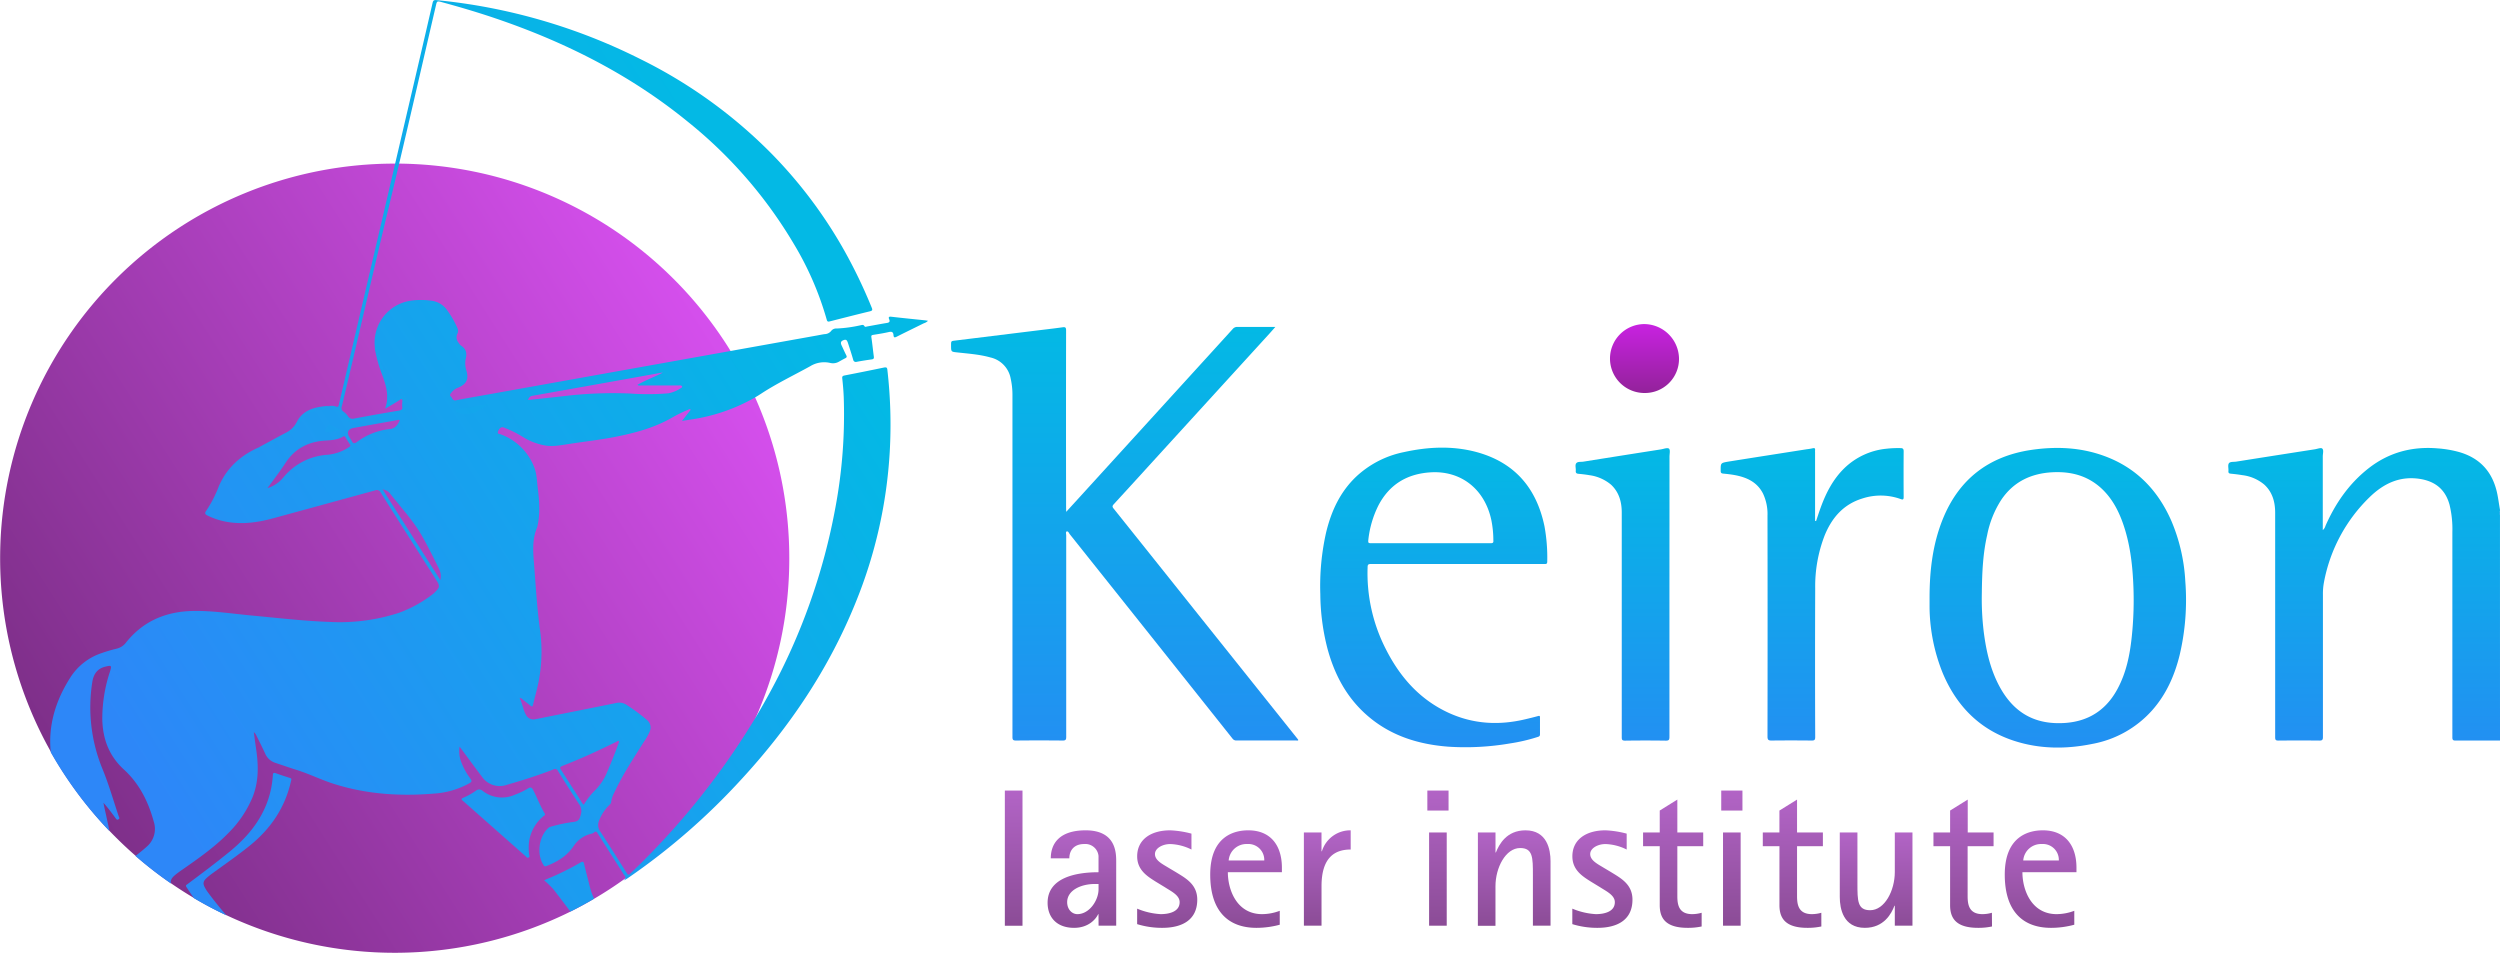 <?xml version="1.0" standalone="no"?>
<!DOCTYPE svg PUBLIC "-//W3C//DTD SVG 1.1//EN" "http://www.w3.org/Graphics/SVG/1.1/DTD/svg11.dtd">
<svg xmlns="http://www.w3.org/2000/svg" xmlns:xlink="http://www.w3.org/1999/xlink" viewBox="0 0 943.13 359.48" width="943.13" height="359.48">
  <defs>
    <style>
      .cls-1 {
        fill: url(#Sfumatura_senza_nome_15);
      }

      .cls-2 {
        fill: url(#Sfumatura_senza_nome_8);
      }

      .cls-3 {
        fill: url(#Sfumatura_senza_nome_9);
      }

      .cls-4 {
        fill: url(#Sfumatura_senza_nome_8-2);
      }

      .cls-5 {
        fill: url(#Sfumatura_senza_nome_8-3);
      }

      .cls-6 {
        fill: url(#Sfumatura_senza_nome_8-4);
      }

      .cls-7 {
        fill: url(#Sfumatura_senza_nome_8-5);
      }

      .cls-8 {
        fill: url(#Sfumatura_senza_nome_10);
      }

      .cls-9 {
        fill: url(#Sfumatura_senza_nome_17);
      }

      .cls-10 {
        fill: url(#Sfumatura_senza_nome_17-2);
      }

      .cls-11 {
        fill: url(#Sfumatura_senza_nome_17-3);
      }

      .cls-12 {
        fill: url(#Sfumatura_senza_nome_17-4);
      }

      .cls-13 {
        fill: url(#Sfumatura_senza_nome_17-5);
      }

      .cls-14 {
        fill: url(#Sfumatura_senza_nome_17-6);
      }

      .cls-15 {
        fill: url(#Sfumatura_senza_nome_17-7);
      }

      .cls-16 {
        fill: url(#Sfumatura_senza_nome_24);
      }

      .cls-17 {
        fill: url(#Sfumatura_senza_nome_34);
      }

      .cls-18 {
        fill: url(#Sfumatura_senza_nome_34-2);
      }

      .cls-19 {
        fill: url(#Sfumatura_senza_nome_34-3);
      }

      .cls-20 {
        fill: url(#Sfumatura_senza_nome_34-4);
      }

      .cls-21 {
        fill: url(#Sfumatura_senza_nome_34-5);
      }

      .cls-22 {
        fill: url(#Sfumatura_senza_nome_34-6);
      }

      .cls-23 {
        fill: url(#Sfumatura_senza_nome_34-7);
      }

      .cls-24 {
        fill: url(#Sfumatura_senza_nome_34-8);
      }

      .cls-25 {
        fill: url(#Sfumatura_senza_nome_34-9);
      }

      .cls-26 {
        fill: url(#Sfumatura_senza_nome_34-10);
      }

      .cls-27 {
        fill: url(#Sfumatura_senza_nome_34-11);
      }

      .cls-28 {
        fill: url(#Sfumatura_senza_nome_34-12);
      }

      .cls-29 {
        fill: url(#Sfumatura_senza_nome_34-13);
      }

      .cls-30 {
        fill: url(#Sfumatura_senza_nome_34-14);
      }
    </style>
    <linearGradient id="Sfumatura_senza_nome_15" data-name="Sfumatura senza nome 15" x1="559.99" y1="599.52" x2="811.19" y2="439.58" gradientUnits="userSpaceOnUse">
      <stop offset="0" stop-color="#7e2f89"/>
      <stop offset="1" stop-color="#d54fed"/>
    </linearGradient>
    <linearGradient id="Sfumatura_senza_nome_8" data-name="Sfumatura senza nome 8" x1="600.45" y1="614.59" x2="862.68" y2="447.64" gradientUnits="userSpaceOnUse">
      <stop offset="0" stop-color="#2d87f8"/>
      <stop offset="1" stop-color="#03b9e5"/>
    </linearGradient>
    <linearGradient id="Sfumatura_senza_nome_9" data-name="Sfumatura senza nome 9" x1="517.45" y1="536.69" x2="801.36" y2="355.92" xlink:href="#Sfumatura_senza_nome_8"/>
    <linearGradient id="Sfumatura_senza_nome_8-2" x1="640.69" y1="715.09" x2="909.13" y2="544.17" xlink:href="#Sfumatura_senza_nome_8"/>
    <linearGradient id="Sfumatura_senza_nome_8-3" x1="591.33" y1="652.73" x2="875.23" y2="471.97" xlink:href="#Sfumatura_senza_nome_8"/>
    <linearGradient id="Sfumatura_senza_nome_8-4" x1="615.22" y1="690.26" x2="899.14" y2="509.49" xlink:href="#Sfumatura_senza_nome_8"/>
    <linearGradient id="Sfumatura_senza_nome_8-5" x1="540.8" y1="573.36" x2="824.71" y2="392.6" xlink:href="#Sfumatura_senza_nome_8"/>
    <linearGradient id="Sfumatura_senza_nome_10" data-name="Sfumatura senza nome 10" x1="529.32" y1="555.34" x2="813.24" y2="374.57" xlink:href="#Sfumatura_senza_nome_8"/>
    <linearGradient id="Sfumatura_senza_nome_17" data-name="Sfumatura senza nome 17" x1="1428.62" y1="588.35" x2="1428.62" y2="477.96" gradientUnits="userSpaceOnUse">
      <stop offset="0" stop-color="#2290f2"/>
      <stop offset="1" stop-color="#03b9e5"/>
    </linearGradient>
    <linearGradient id="Sfumatura_senza_nome_17-2" x1="1479.7" y1="503.14" x2="1479.7" y2="501.72" xlink:href="#Sfumatura_senza_nome_17"/>
    <linearGradient id="Sfumatura_senza_nome_17-3" x1="961.01" y1="588.36" x2="961.01" y2="432.29" xlink:href="#Sfumatura_senza_nome_17"/>
    <linearGradient id="Sfumatura_senza_nome_17-4" x1="1313" y1="590.98" x2="1313" y2="477.93" xlink:href="#Sfumatura_senza_nome_17"/>
    <linearGradient id="Sfumatura_senza_nome_17-5" x1="1077.56" y1="590.93" x2="1077.56" y2="477.88" xlink:href="#Sfumatura_senza_nome_17"/>
    <linearGradient id="Sfumatura_senza_nome_17-6" x1="1220.37" y1="588.36" x2="1220.37" y2="477.99" xlink:href="#Sfumatura_senza_nome_17"/>
    <linearGradient id="Sfumatura_senza_nome_17-7" x1="1148.88" y1="588.36" x2="1148.88" y2="478.03" xlink:href="#Sfumatura_senza_nome_17"/>
    <linearGradient id="Sfumatura_senza_nome_24" data-name="Sfumatura senza nome 24" x1="1157.02" y1="457.21" x2="1157.02" y2="431.24" gradientUnits="userSpaceOnUse">
      <stop offset="0" stop-color="#93229a"/>
      <stop offset="1" stop-color="#c822e1"/>
    </linearGradient>
    <linearGradient id="Sfumatura_senza_nome_34" data-name="Sfumatura senza nome 34" x1="919.12" y1="658.17" x2="919.12" y2="607.19" gradientUnits="userSpaceOnUse">
      <stop offset="0" stop-color="#8b4c96"/>
      <stop offset="1" stop-color="#b264c6"/>
    </linearGradient>
    <linearGradient id="Sfumatura_senza_nome_34-2" x1="944.84" y1="658.98" x2="944.84" y2="622.19" xlink:href="#Sfumatura_senza_nome_34"/>
    <linearGradient id="Sfumatura_senza_nome_34-3" x1="977.04" y1="658.98" x2="977.04" y2="622.19" xlink:href="#Sfumatura_senza_nome_34"/>
    <linearGradient id="Sfumatura_senza_nome_34-4" x1="1006.79" y1="658.98" x2="1006.79" y2="622.19" xlink:href="#Sfumatura_senza_nome_34"/>
    <linearGradient id="Sfumatura_senza_nome_34-5" x1="1037.43" y1="658.17" x2="1037.43" y2="622.19" xlink:href="#Sfumatura_senza_nome_34"/>
    <linearGradient id="Sfumatura_senza_nome_34-6" x1="1079.16" y1="658.17" x2="1079.16" y2="607.19" xlink:href="#Sfumatura_senza_nome_34"/>
    <linearGradient id="Sfumatura_senza_nome_34-7" x1="1107.95" y1="658.17" x2="1107.95" y2="622.19" xlink:href="#Sfumatura_senza_nome_34"/>
    <linearGradient id="Sfumatura_senza_nome_34-8" x1="1141.22" y1="658.98" x2="1141.22" y2="622.19" xlink:href="#Sfumatura_senza_nome_34"/>
    <linearGradient id="Sfumatura_senza_nome_34-9" x1="1167.9" y1="658.98" x2="1167.9" y2="610.59" xlink:href="#Sfumatura_senza_nome_34"/>
    <linearGradient id="Sfumatura_senza_nome_34-10" x1="1190.04" y1="658.17" x2="1190.04" y2="607.19" xlink:href="#Sfumatura_senza_nome_34"/>
    <linearGradient id="Sfumatura_senza_nome_34-11" x1="1213.07" y1="658.98" x2="1213.07" y2="610.59" xlink:href="#Sfumatura_senza_nome_34"/>
    <linearGradient id="Sfumatura_senza_nome_34-12" x1="1244.48" y1="658.98" x2="1244.48" y2="623" xlink:href="#Sfumatura_senza_nome_34"/>
    <linearGradient id="Sfumatura_senza_nome_34-13" x1="1277.45" y1="658.98" x2="1277.45" y2="610.59" xlink:href="#Sfumatura_senza_nome_34"/>
    <linearGradient id="Sfumatura_senza_nome_34-14" x1="1306.54" y1="658.98" x2="1306.54" y2="622.19" xlink:href="#Sfumatura_senza_nome_34"/>
  </defs>
  <g id="Livello_1" data-name="Livello 1">
    <path class="cls-1" d="M834.47,519.55a148.26,148.26,0,0,1-12.42,59.61l0,0a149.33,149.33,0,0,1-49.42,61.16q-5.68,4.11-11.77,7.68-4.38,2.57-8.94,4.85a149.22,149.22,0,0,1-129.75,1.38q-6.27-2.94-12.2-6.46-4.44-2.62-8.68-5.55a148.48,148.48,0,0,1-13.42-10.41q-5.11-4.46-9.82-9.37A148.87,148.87,0,0,1,685.59,370.67h1.67A148.78,148.78,0,0,1,834.47,519.55Z" transform="translate(-536.71 -308.95)"/>
    <g>
      <path class="cls-2" d="M885.85,429.81c-4.29-.45-8.59-.87-12.88-1.37-.94-.11-1.17.14-.8,1s0,1.21-.9,1.35c-2.48.4-4.95.88-7.43,1.32-.34.06-.79.29-1-.09-.38-.7-.94-.47-1.46-.37a50.84,50.84,0,0,1-9,1.23,2.41,2.41,0,0,0-2.05.84,3.24,3.24,0,0,1-2.54,1.28c-.95.14-1.89.34-2.84.51l-32.65,5.85-91.39,16.39c-4,.73-8.12,1.4-12.15,2.22-1.38.27-1.39-.91-2-1.46s-.08-1,.23-1.44a5.79,5.79,0,0,1,2.68-1.93c3-1.27,3.9-3.1,3.05-6.21a8.74,8.74,0,0,1-.35-4.49c.58-2.16.24-3.85-1.73-5.1a4.28,4.28,0,0,1-1-1.19,3.07,3.07,0,0,1-.38-3.29,2.43,2.43,0,0,0,0-2.17,34.69,34.69,0,0,0-3.74-6.54,8.45,8.45,0,0,0-6.14-3.76,27.63,27.63,0,0,0-7.76,0A16,16,0,0,0,678.1,439.8a9.71,9.71,0,0,1,1.57,4.08,36.41,36.41,0,0,0,1.58,5c.84,2.24,1.73,4.4,1.68,6.88,0,1-.21,2-.16,3,.07,1.46,1,2,2.25,1.3.77-.43,1.49-.93,2.25-1.37a1.17,1.17,0,0,1,1.54.16c.49.48.4.94,0,1.48a2.52,2.52,0,0,0-.1,2.52c.55,1.25.26,1.76-1.16,1.78a4.69,4.69,0,0,0-1.54,0c-1.48.55-3.07.62-4.58,1s-3.08.42-4.58.69c-1.74.32-3.49.71-5.23,1.08a5.16,5.16,0,0,1-5.37-1.56,6.75,6.75,0,0,0-2.48-2.2,6.29,6.29,0,0,1-1.87-1,1.85,1.85,0,0,0-2.46.13c-.18.16-.35.4-.59.38-1.57-.11-2.92.63-4.37,1a6.05,6.05,0,0,0-2.75,1.57,14.14,14.14,0,0,0-2.76,3.88,6.62,6.62,0,0,1-2.72,2.78,25.17,25.17,0,0,0-3.53,2,2.85,2.85,0,0,1-1.91.6.87.87,0,0,0-.84.33c-1.37,1.94-3.51,2.09-5.59,2.4-6.84,3-12.08,7.69-15.1,14.65a46.85,46.85,0,0,1-4.89,9.46c-.49.67-.29,1.15.44,1.53a26.42,26.42,0,0,0,7.37,2.45c6,1.09,11.86.23,17.66-1.35q19.15-5.22,38.29-10.48a1.63,1.63,0,0,1,2.2.85q10.41,16.47,20.9,32.88c1.49,2.33,1.44,2.77-.53,4.73a6.22,6.22,0,0,1-.72.64,46.82,46.82,0,0,1-13,7.14,72.16,72.16,0,0,1-26,3.36c-9.87-.35-19.67-1.52-29.5-2.43-7.24-.67-14.45-1.82-21.74-1.71-10.29.15-19,3.72-25.58,12a6.07,6.07,0,0,1-3.43,2.22,56.66,56.66,0,0,0-5.75,1.7,22.29,22.29,0,0,0-11.69,9.09c-5.77,9-8.49,18.45-7.43,28.38A149.51,149.51,0,0,0,578,622.48c-.26-1.35-.56-2.69-.84-4-.46-2.23-1-4.46-1.43-6.69,1.66,1.86,3.11,3.81,4.55,5.77.28.38.51.85,1.13.48s.2-.79.08-1.14c-2-5.94-3.71-12-6.09-17.79a61.09,61.09,0,0,1-3.88-32.78c.46-3.17,2-5.14,4.83-5.86,2.45-.61,2.57-.52,1.83,1.89a56.42,56.42,0,0,0-2.88,17.9c.15,7.46,2.56,13.89,8.16,19,5.82,5.32,9.19,12.09,11.24,19.59a8.83,8.83,0,0,1-2.71,9.58c-.87.77-1.75,1.52-2.66,2.24l-1.51,1.2a148.48,148.48,0,0,0,13.42,10.41c-.3-1.2.16-2.06,1.47-3.18a31.35,31.35,0,0,1,2.69-2c6.16-4.3,12.33-8.59,17.58-14a41.46,41.46,0,0,0,9.07-13.56c2.34-5.94,2.18-12,1.26-18.18-.31-2.07-.57-4.15-.85-6.22a3.66,3.66,0,0,1,1,1.35c1.11,2.26,2.25,4.5,3.3,6.79a6.24,6.24,0,0,0,3.9,3.48c2.61.87,5.21,1.79,7.85,2.61,4.77,1.49,9.27,3.73,14,5.25,12.3,3.94,24.9,4.77,37.7,3.73a31.7,31.7,0,0,0,13.59-3.92c.89-.51,1-.88.39-1.71a25.81,25.81,0,0,1-3.43-6.16,11.26,11.26,0,0,1-.67-5.91c.41.53.68.87.93,1.22,2.48,3.34,4.93,6.7,7.43,10A8.13,8.13,0,0,0,728,605c5.89-1.68,11.71-3.54,17.42-5.75a1.25,1.25,0,0,1,1.82.61c2.57,4.14,5.17,8.27,7.86,12.34a4.42,4.42,0,0,1,.8,3.74c-.55,2.33-1,2.93-3.34,3.15a55.91,55.91,0,0,0-8.08,1.74,2,2,0,0,0-.93.51c-3.61,3.19-4.46,10-1.76,14a.72.72,0,0,0,1.06.33c4-1.56,7.63-3.7,10.13-7.34a11,11,0,0,1,6.86-4.87,1.88,1.88,0,0,0,.87-.4c.81-.76,1.15-.24,1.58.44,3.16,5,6.35,10,9.52,15,.38.61,1,1.22.78,1.86a1.69,1.69,0,0,1-.87.86,9.73,9.73,0,0,0,1.85-1,248.46,248.46,0,0,0,42.95-37.4c18.16-19.72,32.92-41.66,43-66.6a177.31,177.31,0,0,0,12.85-56.89,180.92,180.92,0,0,0-.9-30.87c-.1-.86-.36-1-1.2-.87q-7.45,1.55-14.93,3c-.73.14-1,.38-.88,1.17.25,2.35.46,4.7.55,7a190.55,190.55,0,0,1-3.11,41.5,233.85,233.85,0,0,1-24.79,70q-2.46,4.53-5.08,8.94l0,0a282.53,282.53,0,0,1-47.54,59.29c-.71.68-.94.46-1.36-.22-3.31-5.24-6.6-10.5-10-15.67a4.2,4.2,0,0,1-.48-3.94,16.87,16.87,0,0,1,3.91-6c.28-.32.67-.56.7-1.07a10.09,10.09,0,0,1,1.19-3.62c3.16-6.8,7.29-13,11.29-19.35a19,19,0,0,0,2-3.54,3.65,3.65,0,0,0-1-4.54,66.8,66.8,0,0,0-7.5-5.57,5,5,0,0,0-4.18-.79c-8.42,1.72-16.85,3.39-25.28,5.07-1.65.33-3.29.69-5,1a3.14,3.14,0,0,1-3.64-1.61c-1.12-2-1.35-4.3-2.42-6.4a1.84,1.84,0,0,1,1.17.61c1,.78,2,1.56,3,2.36.46.37.72.4.88-.28.79-3.38,1.8-6.72,2.37-10.14a58.94,58.94,0,0,0,.33-17.89c-1.08-7.75-1.56-15.57-2.15-23.38-.39-5.29-1.15-10.6,1.07-15.71a1.28,1.28,0,0,0,.07-.35c1.08-4.8.72-9.61.12-14.42-.33-2.69-.35-5.45-1.41-8a21.36,21.36,0,0,0-12.6-12.25c-.4-.15-1.3-.06-1-1,.5-1.36,1.29-1.91,2.15-1.57a42.08,42.08,0,0,1,6.79,3.29,23.8,23.8,0,0,0,9.1,3.54c2.9.43,5.72-.15,8.56-.58,6.36-1,12.77-1.66,19.07-3,7-1.45,13.83-3.4,20.06-7a52.63,52.63,0,0,1,6.14-3c.24-.09.48-.35.85.06L794,467.73c1.46-.22,2.55-.38,3.65-.56a68.42,68.42,0,0,0,24-8.34c.76-.45,1.51-.91,2.25-1.4,5.89-3.85,12.26-6.9,18.42-10.3a10.08,10.08,0,0,1,7.5-1.28,4.43,4.43,0,0,0,3.35-.44c.81-.44,1.6-.91,2.42-1.31.55-.27.67-.54.38-1.11-.62-1.21-1.15-2.46-1.74-3.68-.37-.77-.48-1.5.43-1.92,1.13-.51,1.53-.3,1.92.88.69,2.13,1.39,4.25,2,6.39a1,1,0,0,0,1.3.79c1.89-.36,3.79-.65,5.69-.92.64-.09.89-.32.8-1-.33-2.42-.56-4.84-.92-7.25-.11-.7,0-.89.69-1,2-.32,3.95-.62,5.89-1.07,1.12-.26,1.66,0,1.75,1.14s.56.95,1.33.56c3.36-1.7,6.74-3.33,10.11-5a3.64,3.64,0,0,0,1.58-.94C886.38,429.91,886.12,429.84,885.85,429.81ZM668.41,477.62a17.62,17.62,0,0,1-8.47,2.92A23.33,23.33,0,0,0,643.67,489a13,13,0,0,1-6.07,4.13c2.4-3.34,4.74-6.33,6.8-9.51,3.56-5.49,8.66-8.05,15-8.46,2.36-.15,4.73-.27,6.82-1.56.4-.25.58,0,.77.26.55.88,1.09,1.77,1.68,2.63C669.08,477,668.91,477.3,668.41,477.62Zm2.86-1.86c-.95.66-1.42.49-1.88-.46a14,14,0,0,0-.89-1.42c-1.11-1.75-.49-3.11,1.6-3.49l16.28-2.92a1.4,1.4,0,0,1,1.16,0c-.74,1.75-1.84,3.2-3.82,3.35A25,25,0,0,0,671.27,475.76Zm31.54,52c-7.2-11.31-14.41-22.62-21.74-34.15a4,4,0,0,1,2.8,1.56c4.15,5.31,8.82,10.23,12.15,16.17,2.25,4,4.31,8.11,6.32,12.24A5.84,5.84,0,0,1,702.81,527.77Zm46,70.15c6.93-2.69,13.69-5.79,20.36-9.09.3-.14.58-.43,1-.3.14.48-.13.86-.27,1.26-1.26,3.54-2.69,7-4.16,10.46a21.14,21.14,0,0,1-4.36,6.68,27.3,27.3,0,0,0-4.44,5.62,4.16,4.16,0,0,1-1.06-1.41c-2.5-3.9-5-7.82-7.49-11.71C747.91,598.67,747.82,598.32,748.83,597.92Zm44.94-142.67a12.42,12.42,0,0,1-4.93,2.09,93.33,93.33,0,0,1-14.48.07,154.66,154.66,0,0,0-25,1c-4.21.48-8.42.92-12.63,1.38l-.84.05c.37-.84.76-1.39,1.66-1.55q24.5-4.36,49-8.77h.24c-3.12,1.63-6.46,2.84-9.6,4.62.47.42.93.24,1.34.25h14.15a3,3,0,0,1,1,0C794,454.57,794.33,454.93,793.77,455.25Z" transform="translate(-536.71 -308.95)"/>
      <path class="cls-3" d="M678.1,439.8c1,.14,1.26,1.23,1.34,1.81.32,2.34,1.43,4.44,1.86,6.74a18.43,18.43,0,0,0,1.12,2.59,18.25,18.25,0,0,1,.94,5.86c0,.31-.23.51-.3.76a1.92,1.92,0,0,0,.19,2,1,1,0,0,0,1.6.23c.74-.54,1.53-1,2.31-1.49a1.47,1.47,0,0,1,2.17.54c.5.68.32,1.16-.33,1.72a1.45,1.45,0,0,0-.09,2.05c.4.48.92.82.62,1.49-.38.85-1.29.87-2,.83s-1.56-.26-2.17.45c0,0-.09.06-.11.05-1.3-.54-2.37.56-3.6.51-1,0-1.8.57-2.78.6a3.11,3.11,0,0,1-1.39,0,.79.79,0,0,0-.58,0c-1.9,1.23-4.18,1-6.25,1.48A3.66,3.66,0,0,1,667,467a29.23,29.23,0,0,1-2.57-2.65c-.19-.27-.46-.26-.71-.36a4.54,4.54,0,0,1-1.5-.72c-1-1-1.93-1.53-2.86.08-.14.25-.5.2-.78.19a4,4,0,0,0-3,.64c-.74.58-1.86.18-2.67.88a12.72,12.72,0,0,0-3.52,4.41c-1,2.23-2.89,3.26-4.95,4.13a4.47,4.47,0,0,0-.88.58,3.93,3.93,0,0,1-2.82,1.1c-.18,0-.4-.17-.51.1-.91,2.2-3.25,1.8-4.89,2.68-.41.22-.61-.29-.94-.38,3.37-1.82,6.73-3.67,10.12-5.46a9.19,9.19,0,0,0,4.17-4.1c1.58-3.15,4.37-4.78,7.75-5.5a28.35,28.35,0,0,1,5.59-.57,2.93,2.93,0,0,1,.94.12c1.35.43,1.34.44,1.68-1q13.26-56.74,26.5-113.49,4.4-18.78,8.74-37.57c.22-1,.52-1.21,1.56-1.11a218.21,218.21,0,0,1,76.86,22.25,183.3,183.3,0,0,1,49.79,36,173.44,173.44,0,0,1,30.32,42.19c2.62,5.09,5,10.29,7.15,15.57.35.82.29,1.15-.66,1.38-5,1.21-10,2.49-15,3.76-.61.15-1.06.33-1.31-.59A117.56,117.56,0,0,0,836,400.66a170.52,170.52,0,0,0-40-45.94c-21-17.1-44.76-29.25-70.27-38.12-7.55-2.63-15.21-4.91-22.95-7-1-.25-1.26-.1-1.5.91-6.08,26.17-12.05,52.37-18.36,78.49-5.88,24.37-11.39,48.83-17.24,73.2a1.63,1.63,0,0,0,.63,2.05A6.43,6.43,0,0,1,668,466a2,2,0,0,0,2.33.85q8.43-1.59,16.88-3c1.06-.18,1.44-.6,1.31-1.63a13.34,13.34,0,0,1,0-1.79c0-.88-.17-1.18-1.05-.58-1.39.94-2.86,1.77-4.3,2.63-.32.2-.67.36-1.21.65,1.65-4.35.52-8.28-.85-12.2a53.64,53.64,0,0,1-2.82-9.52C678.13,440.84,678.13,440.32,678.1,439.8Z" transform="translate(-536.71 -308.95)"/>
      <path class="cls-4" d="M760.84,648q-4.38,2.57-8.94,4.85-3.17-4.23-6.41-8.41a35.89,35.89,0,0,0-3.48-3.36c.31-.16.51-.29.73-.38a103.76,103.76,0,0,0,13-6.38c.8-.46,1.11-.41,1.33.57.65,2.84,1.45,5.65,2.12,8.48A25.14,25.14,0,0,0,760.84,648Z" transform="translate(-536.71 -308.95)"/>
      <path class="cls-5" d="M646.53,603.44c-2.2,10.07-7.61,18.07-15.55,24.5-4.51,3.65-9.28,6.95-14,10.38a25.17,25.17,0,0,0-2.42,1.95c-1.23,1.16-1.35,2.05-.54,3.54a14.06,14.06,0,0,0,1.22,1.91c2.18,2.94,4.48,5.78,6.86,8.55q-6.27-2.94-12.2-6.46c-1-1.37-1.9-2.78-2.84-4.18-.48-.72.06-.89.45-1.19,5.35-4,10.69-8,15.86-12.22,5.59-4.59,10.35-9.86,13.31-16.57a35.32,35.32,0,0,0,2.95-12.16c.05-.85.23-1.16,1.12-.84q2.66.95,5.34,1.78C646.8,602.64,646.62,603,646.53,603.44Z" transform="translate(-536.71 -308.95)"/>
      <path class="cls-6" d="M717.51,606.78a2.11,2.11,0,0,1,1.3.54A11.84,11.84,0,0,0,731,608.74a29.09,29.09,0,0,0,5-2.4c.8-.51,1.29-.38,1.77.51,1.57,2.93,2.68,6.08,4.4,8.92.41.66-.17.85-.49,1.13a15.28,15.28,0,0,0-5.35,9.37,18,18,0,0,0,0,5c0,.39.38.88-.18,1.17s-.81-.17-1.13-.46l-18.77-16.58c-1.65-1.46-3.28-2.93-4.95-4.36-.61-.53-.63-.78.15-1.12a24.69,24.69,0,0,0,5-2.82A1.82,1.82,0,0,1,717.51,606.78Z" transform="translate(-536.71 -308.95)"/>
      <path class="cls-7" d="M721.15,461.48c-2.95,1.68-5.44,3.82-8.89,3.64a8,8,0,0,1-3.12-.75.79.79,0,0,1-.5-.63c0-.34.29-.32.51-.36l11.54-2C720.75,461.33,720.83,461.39,721.15,461.48Z" transform="translate(-536.71 -308.95)"/>
      <path class="cls-8" d="M665,471.4l-4.81.6c-.34.05-.66.05-.78-.34-.32-1,.67-1.43,1.05-2.12.27-.5.67-.39,1.11-.16,1.15.6,2.33,1.16,3.49,1.74Z" transform="translate(-536.71 -308.95)"/>
    </g>
    <g>
      <path class="cls-9" d="M1479.84,588.33c-5.58,0-11.16,0-16.74,0-1,0-1.23-.27-1.23-1.24q0-38.75,0-77.47a38.73,38.73,0,0,0-1.06-10.23c-1.61-5.92-5.55-9-11.64-9.84-7.43-1-13.34,1.95-18.42,6.86a60,60,0,0,0-17.35,32.36,23.2,23.2,0,0,0-.36,4.49q0,26.87,0,53.74c0,1.11-.32,1.34-1.37,1.33q-7.73-.08-15.44,0c-1,0-1.21-.28-1.21-1.25q0-42.35,0-84.7c0-4-1-7.77-4.1-10.61a15.82,15.82,0,0,0-8.38-3.58c-1.4-.24-2.81-.4-4.23-.54-.68-.06-1-.28-.92-1,.08-1-.29-2.2.16-2.9s1.81-.5,2.77-.65q14.8-2.34,29.63-4.65c1-.15,2.33-.71,2.82-.28.65.56.21,1.93.21,2.94q0,13.17,0,26.34v1.48a3,3,0,0,0,1-1.55c3.73-8.48,8.86-15.93,16.21-21.71,7.71-6.06,16.5-8.4,26.22-7.56a41.14,41.14,0,0,1,8.16,1.42c8,2.35,12.62,7.75,14.26,15.81.4,1.95.64,3.93,1,5.9v.47a1.76,1.76,0,0,0,0,1.42Z" transform="translate(-536.71 -308.95)"/>
      <path class="cls-10" d="M1479.84,503.14a1,1,0,0,1,0-1.42Z" transform="translate(-536.71 -308.95)"/>
      <path class="cls-11" d="M938.93,502.05l5.72-6.27L988.17,448q6.8-7.45,13.57-14.91a2.19,2.19,0,0,1,1.83-.81c4.66,0,9.32,0,14.27,0-.84.95-1.51,1.73-2.21,2.5l-40.19,44.06c-6.18,6.78-12.34,13.57-18.55,20.32-.61.67-.61,1,0,1.73q15.2,19,30.35,38l38.86,48.65c.15.18.28.38.42.58-.25.35-.59.18-.87.18-7.48,0-15,0-22.44,0a1.76,1.76,0,0,1-1.57-.76Q971,549,940.32,510.53c-.35-.43-.6-1.28-1.21-1.08-.44.15-.17,1-.17,1.52q0,38,0,76c0,1.08-.27,1.36-1.35,1.35q-8.79-.09-17.57,0c-1.06,0-1.36-.23-1.36-1.33q0-64.59,0-129.19a28.12,28.12,0,0,0-.66-6,10,10,0,0,0-7.66-8c-4.06-1.15-8.24-1.43-12.4-1.89-2.44-.26-2.44-.2-2.44-2.7,0-1.62,0-1.59,1.62-1.79l30.48-3.75c3.34-.41,6.68-.79,10-1.25,1.05-.15,1.3.12,1.3,1.19q-.06,33.39,0,66.78Z" transform="translate(-536.71 -308.95)"/>
      <path class="cls-12" d="M1361.12,528.25a67.38,67.38,0,0,0-5.23-22.73c-5.1-11.66-13.3-20.17-25.4-24.57-8.93-3.26-18.16-3.64-27.48-2.27-16,2.38-27.27,11-33.37,26.08-3.85,9.53-5,19.54-5,29.71,0,1.26,0,2.53,0,3.79a68.07,68.07,0,0,0,5,24.69c5.25,12.45,14,21.31,27,25.51,9.66,3.11,19.52,3.15,29.41,1.13A39.85,39.85,0,0,0,1348.54,577c5.35-6,8.52-13.14,10.43-20.87A90.47,90.47,0,0,0,1361.12,528.25Zm-20.21,21c-.72,6.83-2.07,13.5-5.38,19.62-5,9.3-13.06,13.25-23.41,12.87-10-.37-16.76-5.58-21.27-14.15-3.27-6.2-4.8-12.91-5.71-19.8a102.1,102.1,0,0,1-.78-15.18c.09-8.06.46-15,2-21.75a37.77,37.77,0,0,1,5.32-13.33c4.62-6.86,11.26-10,19.37-10.42,6.83-.34,13,1.21,18.21,5.89,4.06,3.68,6.57,8.35,8.36,13.45,2.56,7.3,3.51,14.88,3.87,22.56A131.53,131.53,0,0,1,1340.91,549.27Z" transform="translate(-536.71 -308.95)"/>
      <path class="cls-13" d="M1119.37,507.5c-3-14.42-11.22-24.07-25.61-28-9.08-2.45-18.26-2-27.37,0a37.08,37.08,0,0,0-18,9.21c-6.11,5.78-9.45,13.05-11.39,21.06a92.08,92.08,0,0,0-2.2,23.29,84.49,84.49,0,0,0,2.68,20.51c2.58,9.57,7,18.09,14.47,24.81,8.82,7.94,19.46,11.35,31.06,12.25a99.21,99.21,0,0,0,23.28-1.21,66.21,66.21,0,0,0,10.38-2.41c.47-.15,1-.23,1-1,0-2.14,0-4.27,0-6.41,0-.55-.15-.67-.7-.52-1.6.44-3.21.83-4.82,1.21-9.93,2.37-19.62,1.86-29-2.45-11.06-5.11-18.54-13.76-23.86-24.46a62.69,62.69,0,0,1-6.65-30.35c0-1,.18-1.32,1.27-1.31,10.85,0,21.69,0,32.53,0h32.77c.65,0,1.2.12,1.2-.9A65.84,65.84,0,0,0,1119.37,507.5ZM1099,513.88c-7.52,0-15,0-22.55,0s-15,0-22.55,0c-1,0-1.07-.24-1-1.12a38.05,38.05,0,0,1,3.81-13.12c4.15-7.94,10.81-11.95,19.7-12.5,11.49-.71,20.48,6.37,22.93,18.11a38.91,38.91,0,0,1,.74,7.53C1100.17,513.69,1099.91,513.88,1099,513.88Z" transform="translate(-536.71 -308.95)"/>
      <path class="cls-14" d="M1221.83,505.52c.59-1.74,1.15-3.5,1.79-5.23,2-5.46,4.62-10.55,8.84-14.68a26.55,26.55,0,0,1,15.93-7.38,39.54,39.54,0,0,1,5.33-.23c.82,0,1.16.29,1.15,1.2q-.06,8.6,0,17.19c0,.94-.18,1.18-1.1.84a22.2,22.2,0,0,0-14.55-.2c-7.11,2.21-11.47,7.27-14.19,14A53.17,53.17,0,0,0,1221.5,531q-.11,28,0,56c0,1.11-.31,1.33-1.36,1.32-5-.05-10.05-.06-15.07,0-1.2,0-1.57-.24-1.57-1.52q.07-41.62,0-83.26a18.12,18.12,0,0,0-1.69-8.39c-2.25-4.42-6.24-6.16-10.81-7-1.4-.25-2.81-.4-4.23-.54-.68-.07-.92-.3-.93-1,0-3-.06-3,2.85-3.51,9.87-1.58,19.75-3.11,29.62-4.67a20.53,20.53,0,0,0,2.22-.36c.75-.19,1,0,.92.77a5.61,5.61,0,0,0,0,.71v25.9Z" transform="translate(-536.71 -308.95)"/>
      <path class="cls-15" d="M1166.51,533.19q0,26.88,0,53.74c0,1.14-.25,1.45-1.41,1.43q-7.65-.11-15.32,0c-1.09,0-1.26-.31-1.26-1.31q0-42.36,0-84.71c0-4-1-7.68-4-10.51a16,16,0,0,0-8.24-3.62c-1.35-.24-2.73-.39-4.11-.52-.73-.07-1.06-.33-1-1.1.11-1-.37-2.18.19-2.88s1.76-.45,2.68-.6q14.64-2.34,29.27-4.63c1-.16,2.4-.73,3-.29s.22,2,.22,3Q1166.53,507.21,1166.51,533.19Z" transform="translate(-536.71 -308.95)"/>
    </g>
    <path class="cls-16" d="M1157.21,457.21a13,13,0,1,1-.25-26,13.21,13.21,0,0,1,13.16,13.05A12.85,12.85,0,0,1,1157.21,457.21Z" transform="translate(-536.71 -308.95)"/>
  </g>
  <g id="Livello_2" data-name="Livello 2">
    <g>
      <path class="cls-17" d="M915.79,607.19h6.66v51h-6.66Z" transform="translate(-536.71 -308.95)"/>
      <path class="cls-18" d="M951.12,653.81H951c-.88,1.92-3.69,5.17-9.08,5.17-6.58,0-10-4-10-9.46,0-9.3,10.27-11.52,19.21-11.52v-6.13a5,5,0,0,0-5.39-4.51c-4,0-5.62,2.59-5.62,5.39h-7c0-5.61,3.33-10.56,13.15-10.56,11.53,0,11.53,8.64,11.53,11.82v24.16h-6.65Zm-1.33-11.38c-5.25,0-10.49,2.36-10.49,6.87,0,2.74,1.84,4.51,3.84,4.51,4.58,0,8-5.25,8-9.38v-2Z" transform="translate(-536.71 -308.95)"/>
      <path class="cls-19" d="M980.25,637.93c3.7,2.29,8.13,4.57,8.13,10.42,0,7.38-5.32,10.63-13.23,10.63a31.52,31.52,0,0,1-9.45-1.4v-5.84a26.73,26.73,0,0,0,8.86,2.07c3.18,0,7.17-.89,7.17-4.51,0-2.66-3.25-4.13-5.62-5.68l-3.4-2.07c-3.17-2-7-4.37-7-9.54,0-6.35,5.17-9.82,12.48-9.82a37,37,0,0,1,8,1.25v6a19.2,19.2,0,0,0-8-2.07c-2.88,0-5.77,1.55-5.77,3.77,0,2.43,2.81,3.76,5.1,5.17Z" transform="translate(-536.71 -308.95)"/>
      <path class="cls-20" d="M1019.5,657.8a33.56,33.56,0,0,1-8.79,1.18c-10.64,0-17.44-6.28-17.44-20.09,0-15.08,9.82-16.7,14.33-16.7,8.57,0,12.71,5.83,12.71,14.11V638H999.92c0,6.57,3.32,15.81,12.93,15.81a19.13,19.13,0,0,0,6.65-1.26Zm-5.84-24.24a6,6,0,0,0-6.43-6.2,6.74,6.74,0,0,0-7,6.2Z" transform="translate(-536.71 -308.95)"/>
      <path class="cls-21" d="M1028.6,623h6.65v7.09h.15a11.2,11.2,0,0,1,10.86-7.9v7.24c-6,0-11,3-11,13.81v14.93h-6.65Z" transform="translate(-536.71 -308.95)"/>
      <path class="cls-22" d="M1075.18,607.19h8v7.54h-8Zm.66,15.81h6.65v35.17h-6.65Z" transform="translate(-536.71 -308.95)"/>
      <path class="cls-23" d="M1094.25,623h6.64v7.54h.15c1.18-3,4-8.35,11.16-8.35,8.13,0,9.45,7.24,9.45,11.6v24.38H1115V639c0-6.5,0-10.13-4.81-10.13-5.46,0-9.31,7.39-9.31,14.41v14.93h-6.64Z" transform="translate(-536.71 -308.95)"/>
      <path class="cls-24" d="M1144.43,637.93c3.69,2.29,8.13,4.57,8.13,10.42,0,7.38-5.32,10.63-13.23,10.63a31.67,31.67,0,0,1-9.46-1.4v-5.84a26.89,26.89,0,0,0,8.87,2.07c3.18,0,7.17-.89,7.17-4.51,0-2.66-3.25-4.13-5.62-5.68l-3.4-2.07c-3.17-2-7-4.37-7-9.54,0-6.35,5.18-9.82,12.49-9.82a37,37,0,0,1,8,1.25v6a19.2,19.2,0,0,0-8-2.07c-2.88,0-5.76,1.55-5.76,3.77,0,2.43,2.8,3.76,5.09,5.17Z" transform="translate(-536.71 -308.95)"/>
      <path class="cls-25" d="M1178.66,658.46a24.17,24.17,0,0,1-5.25.52c-8.5,0-10.56-3.77-10.56-8.57V628.17h-6.29V623h6.29v-8.27l6.64-4.14V623h9.76v5.17h-9.76v18.77c0,3.17.45,6.87,5.62,6.87a13.16,13.16,0,0,0,3.55-.52Z" transform="translate(-536.71 -308.95)"/>
      <path class="cls-26" d="M1186.05,607.19h8v7.54h-8Zm.67,15.81h6.65v35.17h-6.65Z" transform="translate(-536.71 -308.95)"/>
      <path class="cls-27" d="M1223.82,658.46a24.17,24.17,0,0,1-5.25.52c-8.49,0-10.56-3.77-10.56-8.57V628.17h-6.28V623H1208v-8.27l6.65-4.14V623h9.75v5.17h-9.75v18.77c0,3.17.44,6.87,5.61,6.87a13.1,13.1,0,0,0,3.55-.52Z" transform="translate(-536.71 -308.95)"/>
      <path class="cls-28" d="M1251.53,650.63h-.14c-1.11,3-4,8.35-11.16,8.35-8.13,0-9.46-7.24-9.46-11.6V623h6.66v19.21c0,6.57,0,10.12,4.8,10.12,5.47,0,9.3-7.38,9.3-14.4V623h6.66v35.17h-6.66Z" transform="translate(-536.71 -308.95)"/>
      <path class="cls-29" d="M1288.2,658.46a24.08,24.08,0,0,1-5.24.52c-8.5,0-10.57-3.77-10.57-8.57V628.17h-6.28V623h6.28v-8.27l6.65-4.14V623h9.75v5.17H1279v18.77c0,3.17.45,6.87,5.61,6.87a13,13,0,0,0,3.55-.52Z" transform="translate(-536.71 -308.95)"/>
      <path class="cls-30" d="M1319.24,657.8a33.36,33.36,0,0,1-8.78,1.18c-10.65,0-17.45-6.28-17.45-20.09,0-15.08,9.83-16.7,14.35-16.7,8.56,0,12.7,5.83,12.7,14.11V638h-20.39c0,6.57,3.32,15.81,12.93,15.81a19.12,19.12,0,0,0,6.64-1.26Zm-5.83-24.24a6,6,0,0,0-6.43-6.2,6.74,6.74,0,0,0-7,6.2Z" transform="translate(-536.71 -308.95)"/>
    </g>
  </g>
</svg>